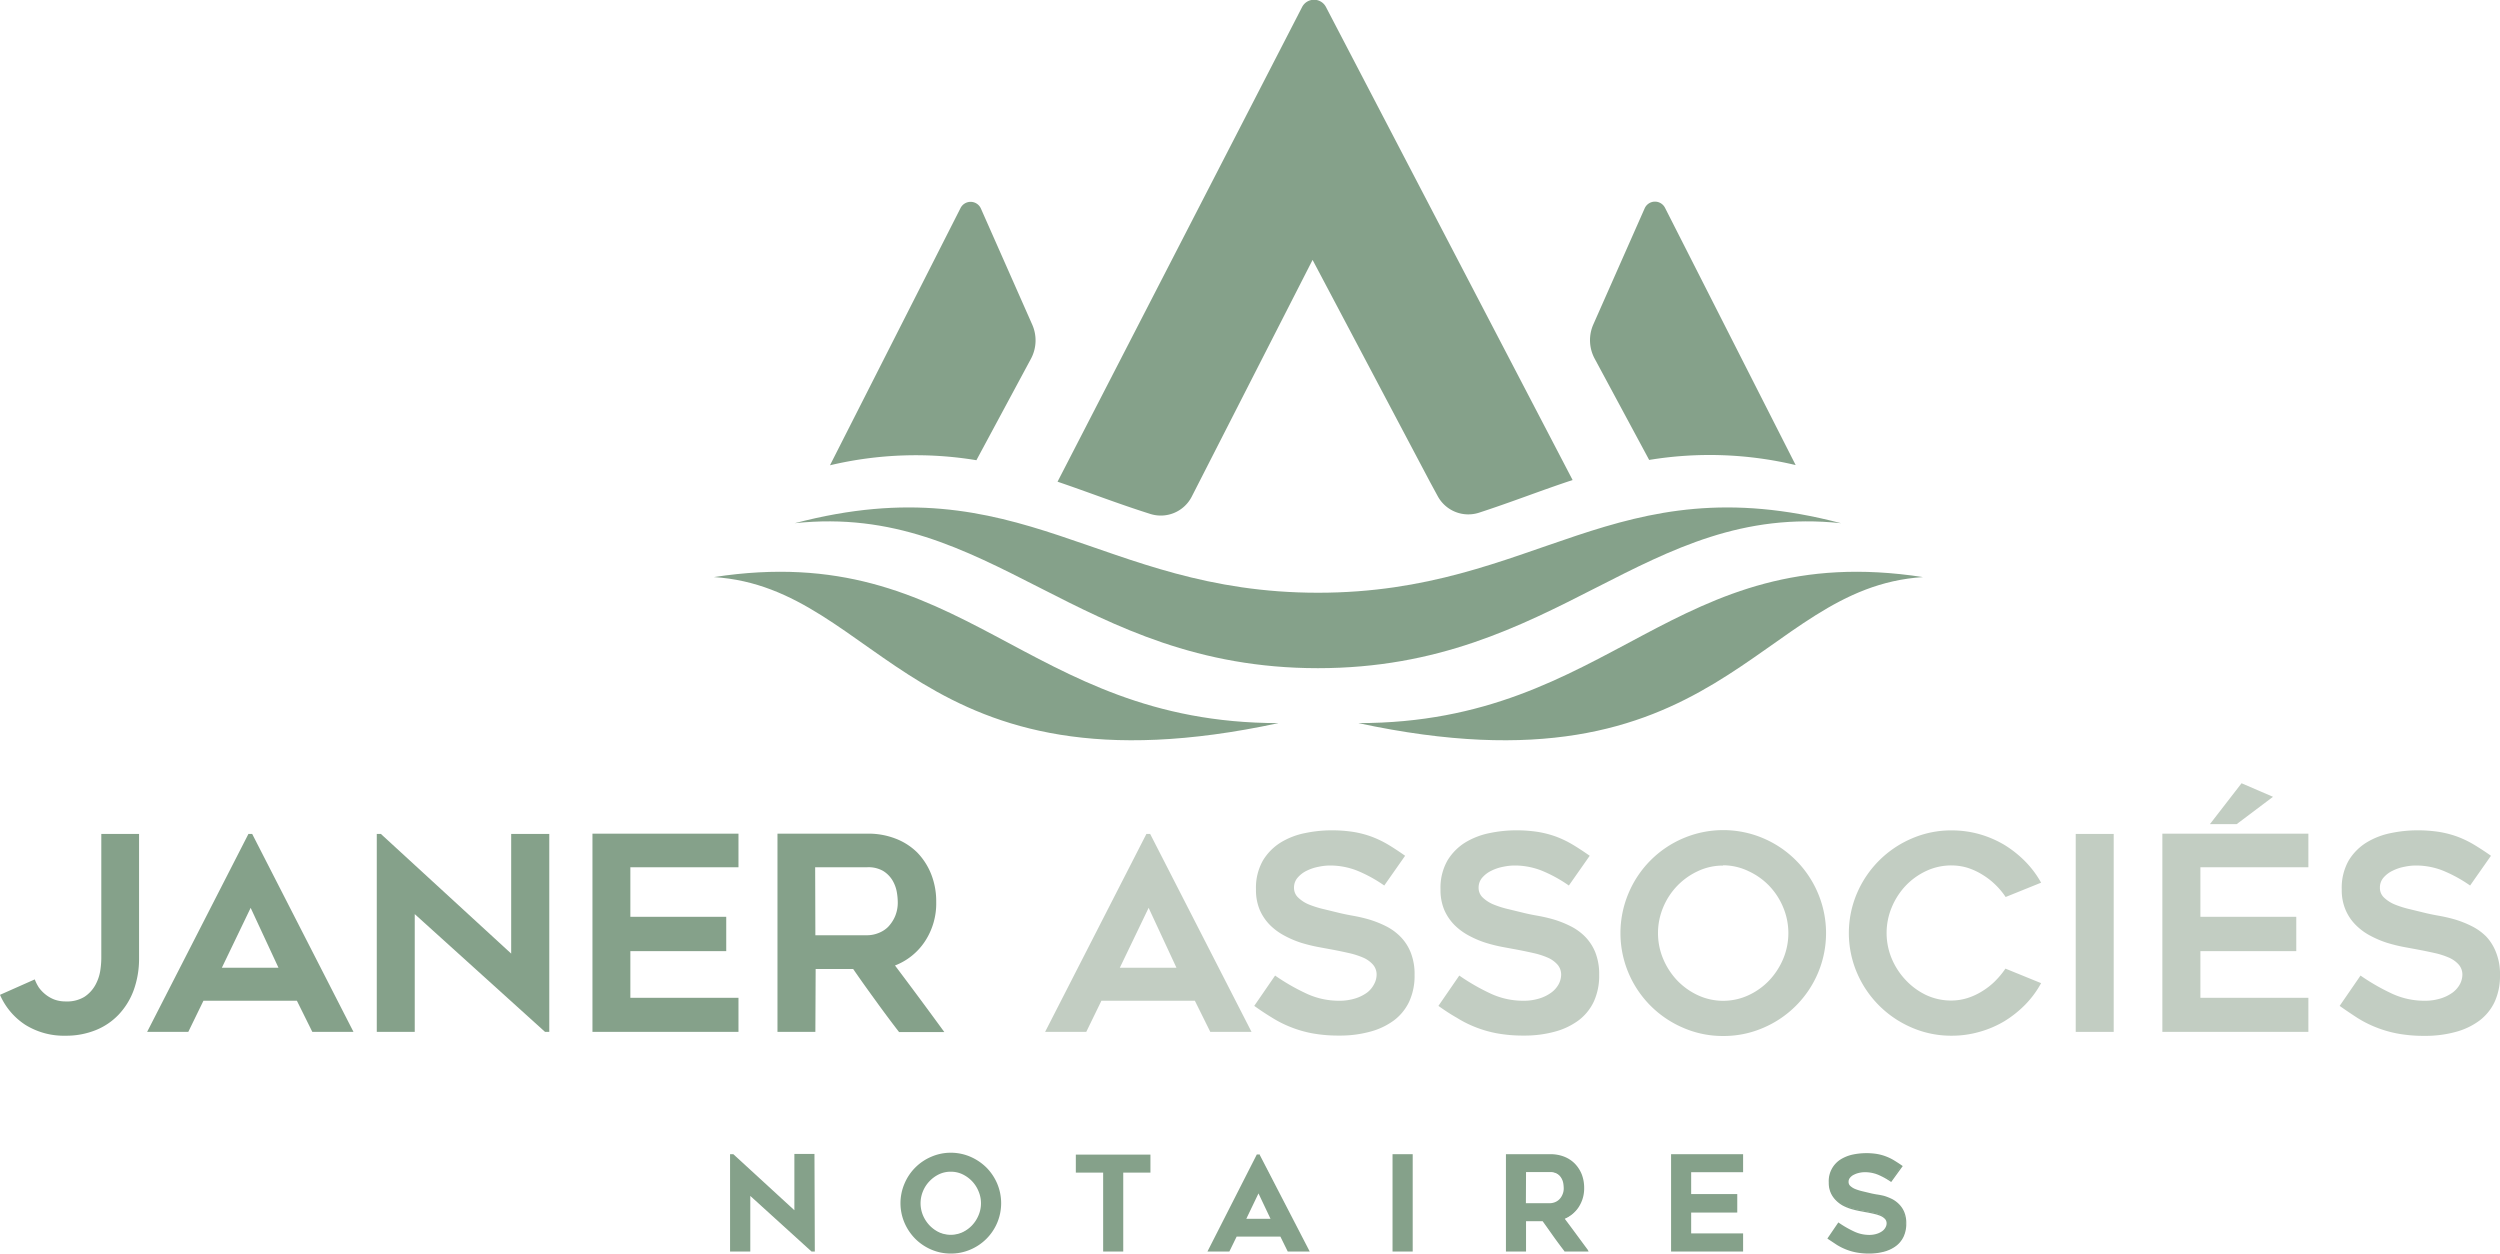 <svg xmlns="http://www.w3.org/2000/svg" viewBox="0 0 359.56 180.29"><defs><style>.cls-1{fill:#85a18a;}.cls-2{fill:#c2cdc2;}</style></defs><g id="Calque_2" data-name="Calque 2"><g id="Calque_1-2" data-name="Calque 1"><path class="cls-1" d="M116.77,179.89l-9-8.14v8.14h-2.62V166.21h.28l9,8.27v-8.27h2.62v13.68Z"/><path class="cls-1" d="M117.19,180h-.47l-8.81-8v8H105v-14h.47l0,0,8.78,8.06v-8.1h2.89Zm-.37-.27h.1V166.35h-2.35v8.45l-9.19-8.45h-.1v13.41h2.35v-8.32Z"/><path class="cls-1" d="M136.74,180.16a6.74,6.74,0,0,1-2.75-.57,7.15,7.15,0,0,1-2.25-1.52,7.22,7.22,0,0,1-1.53-2.26,7.11,7.11,0,0,1,0-5.53,7.24,7.24,0,0,1,3.78-3.79,7.08,7.08,0,0,1,5.52,0,7.15,7.15,0,0,1,3.78,3.79,7,7,0,0,1,0,5.53,7.09,7.09,0,0,1-3.78,3.78A6.77,6.77,0,0,1,136.74,180.16Zm0-11.78a4,4,0,0,0-1.74.39,4.4,4.4,0,0,0-1.42,1,4.81,4.81,0,0,0-1,1.48,4.69,4.69,0,0,0-.35,1.77,4.63,4.63,0,0,0,.35,1.78,5,5,0,0,0,1,1.49,4.59,4.59,0,0,0,1.42,1,4.2,4.2,0,0,0,3.49,0,4.83,4.83,0,0,0,1.42-1,5.15,5.15,0,0,0,1-1.49,4.46,4.46,0,0,0,.36-1.78,4.52,4.52,0,0,0-.36-1.77,5,5,0,0,0-1-1.48,4.63,4.63,0,0,0-1.42-1A4,4,0,0,0,136.75,168.38Z"/><path class="cls-1" d="M136.74,180.29a7,7,0,0,1-2.8-.57,7.34,7.34,0,0,1-2.3-1.55,7.46,7.46,0,0,1-1.55-2.3,7.15,7.15,0,0,1,0-5.64,7.23,7.23,0,0,1,3.85-3.86,7,7,0,0,1,2.8-.58,7.09,7.09,0,0,1,2.83.58,7.58,7.58,0,0,1,2.3,1.55,7.39,7.39,0,0,1,1.55,2.31,7.26,7.26,0,0,1,0,5.64,7.25,7.25,0,0,1-3.85,3.85A7,7,0,0,1,136.74,180.29Zm0-14.22a6.64,6.64,0,0,0-2.69.55,6.9,6.9,0,0,0-3.71,3.72,7,7,0,0,0,0,5.42,7.06,7.06,0,0,0,1.49,2.21,7.13,7.13,0,0,0,2.22,1.5,6.78,6.78,0,0,0,2.69.55,6.85,6.85,0,0,0,2.72-.55,7.2,7.2,0,0,0,2.21-1.5,7.08,7.08,0,0,0,1.5-2.21,7,7,0,0,0,0-5.42,7.17,7.17,0,0,0-1.5-2.23,7.06,7.06,0,0,0-2.21-1.49A6.71,6.71,0,0,0,136.74,166.07Zm0,11.79a4.09,4.09,0,0,1-1.8-.4,4.68,4.68,0,0,1-1.46-1.06,5,5,0,0,1-1-1.52,4.71,4.71,0,0,1,0-3.66,4.92,4.92,0,0,1,1-1.53,4.82,4.82,0,0,1,1.46-1.05,4.37,4.37,0,0,1,3.61,0,4.88,4.88,0,0,1,2.45,2.58,4.83,4.83,0,0,1,0,3.66,5.39,5.39,0,0,1-1,1.52,4.93,4.93,0,0,1-1.46,1.06A4.13,4.13,0,0,1,136.75,177.86Zm0-9.34a3.9,3.9,0,0,0-1.69.37,4.67,4.67,0,0,0-1.37,1,4.59,4.59,0,0,0-.94,1.45,4.52,4.52,0,0,0,0,3.44,4.83,4.83,0,0,0,.94,1.45,4.7,4.7,0,0,0,1.37,1,4.07,4.07,0,0,0,3.38,0,4.61,4.61,0,0,0,1.38-1,4.8,4.8,0,0,0,.93-1.45,4.4,4.4,0,0,0,0-3.44,4.56,4.56,0,0,0-.93-1.45,4.71,4.71,0,0,0-1.38-1A3.87,3.87,0,0,0,136.75,168.52Z"/><path class="cls-1" d="M165.33,168.51h-3.92v11.38h-2.62V168.51h-3.93v-2.32h10.47Z"/><path class="cls-1" d="M161.55,180h-2.89V168.65h-3.93v-2.59h10.73v2.59h-3.91Zm-2.62-.27h2.35V168.38h3.91v-2H155v2h3.93Z"/><path class="cls-1" d="M173.88,179.89l7-13.68h.26l7,13.68H185.3l-1.07-2.15h-6.46l-1.05,2.15Zm5.17-4.43H183l-2-4.14Z"/><path class="cls-1" d="M188.37,180h-3.16l-1.06-2.15h-6.29L176.81,180h-3.15l.1-.2,7-13.76h.43l0,.08Zm-3-.27h2.54l-6.86-13.41H181l-6.86,13.41h2.54l1.05-2.15h6.63Zm-2.21-4.16h-4.34L181,171Zm-3.91-.28h3.48L181,171.64Z"/><path class="cls-1" d="M203,179.89h-2.62V166.21H203Z"/><path class="cls-1" d="M203.18,180h-2.9v-14h2.9Zm-2.62-.27h2.34V166.35h-2.34Z"/><path class="cls-1" d="M219.33,179.89h-2.62v-13.7h6.22a5.17,5.17,0,0,1,1.92.35,4.23,4.23,0,0,1,1.49,1,4.51,4.51,0,0,1,1,1.5,5.1,5.1,0,0,1,.34,1.9,4.81,4.81,0,0,1-.77,2.71,4.35,4.35,0,0,1-2.07,1.67c1.15,1.52,2.28,3.06,3.41,4.6h-3.13c-.55-.71-1.08-1.42-1.6-2.15s-1.05-1.46-1.57-2.21h-2.59Zm0-6.68h3.6a2.19,2.19,0,0,0,.73-.14,1.79,1.79,0,0,0,.68-.43,2.25,2.25,0,0,0,.5-.72,2.43,2.43,0,0,0,.19-1,3.94,3.94,0,0,0-.07-.71,2.31,2.31,0,0,0-.3-.79,1.9,1.9,0,0,0-.63-.63,2,2,0,0,0-1.1-.27h-3.6Z"/><path class="cls-1" d="M228.48,180H225l0-.05c-.55-.72-1.09-1.44-1.6-2.16s-1-1.42-1.53-2.15h-2.39V180h-2.89v-14h6.36a5.43,5.43,0,0,1,2,.35,4.44,4.44,0,0,1,1.54,1,4.76,4.76,0,0,1,1,1.54,5.37,5.37,0,0,1,.35,1.95,4.91,4.91,0,0,1-.8,2.79,4.51,4.51,0,0,1-2,1.65c1.11,1.46,2.22,3,3.31,4.46Zm-3.32-.27H228c-1.08-1.48-2.17-2.95-3.25-4.39l-.11-.14.16-.07a4.19,4.19,0,0,0,2-1.61,4.68,4.68,0,0,0,.76-2.64,5,5,0,0,0-.34-1.85,4.35,4.35,0,0,0-.93-1.45,4.22,4.22,0,0,0-1.45-.94,4.9,4.9,0,0,0-1.87-.34h-6.09v13.43h2.35V175.4H222l0,.06c.52.74,1,1.48,1.57,2.2S224.62,179.06,225.16,179.76Zm-2.23-6.41h-3.74v-5h3.74a2.13,2.13,0,0,1,1.17.28,2.2,2.2,0,0,1,.68.68,2.53,2.53,0,0,1,.31.83,3.53,3.53,0,0,1,.08.74A2.59,2.59,0,0,1,225,172a2.44,2.44,0,0,1-.52.76,2,2,0,0,1-.73.46A2.24,2.24,0,0,1,222.93,173.35Zm-3.47-.27h3.47a2,2,0,0,0,.69-.14,1.77,1.77,0,0,0,.63-.4,2.09,2.09,0,0,0,.46-.68,2.18,2.18,0,0,0,.19-1,5,5,0,0,0-.07-.69,2.24,2.24,0,0,0-.29-.74,1.67,1.67,0,0,0-.59-.59,1.88,1.88,0,0,0-1-.24h-3.47Z"/><path class="cls-1" d="M243.1,168.51v3.43h6.62v2.38H243.1v3.22h7.47v2.35H240.48v-13.7h10.09v2.32Z"/><path class="cls-1" d="M250.7,180H240.34v-14H250.7v2.59h-7.47v3.15h6.63v2.65h-6.63v3h7.47Zm-10.09-.27h9.82v-2.09H243v-3.49h6.63v-2.1H243v-3.7h7.47v-2h-9.82Z"/><path class="cls-1" d="M263,178.1l1.43-2.1a15.56,15.56,0,0,0,2.12,1.23,5.35,5.35,0,0,0,2.29.51,3.54,3.54,0,0,0,1.13-.16,2.62,2.62,0,0,0,.82-.41,1.71,1.71,0,0,0,.5-.58,1.32,1.32,0,0,0,.17-.65,1,1,0,0,0-.25-.7,1.87,1.87,0,0,0-.67-.47,4.7,4.7,0,0,0-1-.32l-1.18-.25-1-.17a10.91,10.91,0,0,1-1.12-.29,6.18,6.18,0,0,1-1.14-.46,4.34,4.34,0,0,1-1-.73,3.73,3.73,0,0,1-.73-1.05,3.51,3.51,0,0,1-.27-1.43,3.82,3.82,0,0,1,.49-2,3.74,3.74,0,0,1,1.25-1.25,5.16,5.16,0,0,1,1.68-.65,9.37,9.37,0,0,1,1.79-.18,8.86,8.86,0,0,1,1.53.11,6.12,6.12,0,0,1,1.26.33,6.85,6.85,0,0,1,1.13.54c.37.22.76.48,1.19.78L272,169.81a9.28,9.28,0,0,0-1.87-1,5,5,0,0,0-1.89-.36,4.48,4.48,0,0,0-.77.08,3.31,3.31,0,0,0-.82.28,2,2,0,0,0-.63.47,1,1,0,0,0-.26.7.92.92,0,0,0,.3.7,2.72,2.72,0,0,0,.77.47,6.94,6.94,0,0,0,1,.31l1.09.27.92.18a9.82,9.82,0,0,1,1.11.26,8.31,8.31,0,0,1,1.13.45,4,4,0,0,1,1,.72,3.49,3.49,0,0,1,.71,1.09,4,4,0,0,1,.27,1.56,4.32,4.32,0,0,1-.37,1.86,3.55,3.55,0,0,1-1.07,1.3,4.88,4.88,0,0,1-1.64.77,7.83,7.83,0,0,1-2.12.27A10.38,10.38,0,0,1,267,180a8.7,8.7,0,0,1-1.49-.43,8,8,0,0,1-1.27-.65C263.85,178.67,263.44,178.4,263,178.1Z"/><path class="cls-1" d="M268.89,180.29a9.88,9.88,0,0,1-1.91-.16,7.88,7.88,0,0,1-1.51-.44,8.2,8.2,0,0,1-1.29-.65l-1.25-.83-.11-.08,1.58-2.32.11.08a14.89,14.89,0,0,0,2.11,1.21,5.12,5.12,0,0,0,2.23.51,3.51,3.51,0,0,0,1.08-.16,2.65,2.65,0,0,0,.79-.39,1.53,1.53,0,0,0,.46-.53,1.18,1.18,0,0,0,.16-.58.94.94,0,0,0-.22-.62,2,2,0,0,0-.63-.44,5.55,5.55,0,0,0-1-.31c-.37-.09-.77-.17-1.18-.24l-.95-.18c-.37-.07-.76-.17-1.14-.28a6.86,6.86,0,0,1-1.17-.48,4.27,4.27,0,0,1-1-.76,3.53,3.53,0,0,1-.75-1.09,3.59,3.59,0,0,1-.28-1.48,3.68,3.68,0,0,1,1.79-3.37,5.55,5.55,0,0,1,1.73-.66,9.69,9.69,0,0,1,3.37-.08,6.84,6.84,0,0,1,1.28.34,7.19,7.19,0,0,1,1.16.55c.36.22.77.48,1.2.78l.11.08L272,170l-.11-.07a10.12,10.12,0,0,0-1.84-1,5,5,0,0,0-1.84-.34,3.55,3.55,0,0,0-.75.08,3.11,3.11,0,0,0-.78.26,1.66,1.66,0,0,0-.59.44.89.89,0,0,0-.22.62.75.75,0,0,0,.26.59,2.38,2.38,0,0,0,.72.44,7.56,7.56,0,0,0,1,.31l1.09.26c.27.07.58.13.92.19A11.11,11.11,0,0,1,271,172a7.88,7.88,0,0,1,1.15.46,4,4,0,0,1,1,.75,3.52,3.52,0,0,1,.74,1.13,4.11,4.11,0,0,1,.28,1.61,4.42,4.42,0,0,1-.39,1.92,3.64,3.64,0,0,1-1.11,1.35,5.09,5.09,0,0,1-1.69.8A8.39,8.39,0,0,1,268.89,180.29Zm-5.69-2.23c.39.28.77.53,1.12.74a7.74,7.74,0,0,0,1.25.64,7.57,7.57,0,0,0,1.46.42,9.34,9.34,0,0,0,1.86.16,7.89,7.89,0,0,0,2.08-.26,4.74,4.74,0,0,0,1.6-.75,3.38,3.38,0,0,0,1-1.25A4.16,4.16,0,0,0,274,176a4,4,0,0,0-.26-1.51,3.37,3.37,0,0,0-.69-1,3.6,3.6,0,0,0-1-.69,6.92,6.92,0,0,0-1.11-.44,10,10,0,0,0-1.09-.26l-.93-.19-1.09-.26a6.83,6.83,0,0,1-1.05-.33,2.65,2.65,0,0,1-.81-.49,1,1,0,0,1-.34-.79,1.18,1.18,0,0,1,.28-.8,2.38,2.38,0,0,1,.68-.51,3.68,3.68,0,0,1,.85-.28,4.16,4.16,0,0,1,.8-.09,5.35,5.35,0,0,1,1.94.37,9.28,9.28,0,0,1,1.78,1l1.31-1.84c-.39-.27-.75-.5-1.07-.69a7.07,7.07,0,0,0-1.11-.54,7.63,7.63,0,0,0-1.23-.32,9.36,9.36,0,0,0-3.27.08,5,5,0,0,0-1.64.63,3.48,3.48,0,0,0-1.2,1.21,3.62,3.62,0,0,0-.47,1.92,3.38,3.38,0,0,0,.26,1.37,3.12,3.12,0,0,0,.69,1,4.31,4.31,0,0,0,1,.71,7.08,7.08,0,0,0,1.12.45,9.5,9.5,0,0,0,1.11.28l.95.18c.41.07.81.16,1.2.24a5.44,5.44,0,0,1,1,.33,2.07,2.07,0,0,1,.72.51,1.19,1.19,0,0,1,.29.8,1.52,1.52,0,0,1-.18.7,1.82,1.82,0,0,1-.55.63,2.77,2.77,0,0,1-.86.43,3.79,3.79,0,0,1-1.17.17,5.52,5.52,0,0,1-2.35-.53,15.82,15.82,0,0,1-2-1.16Z"/><path class="cls-1" d="M189.55,96.1c34.53,0,47-23.88,75.24-20.85-32.67-8.59-43.67,10-75.24,10S147,66.66,114.3,75.25C142.54,72.22,155,96.1,189.55,96.1Z"/><path class="cls-1" d="M276.57,83c-36.1-5.56-44.53,21-81.21,21C247.64,115.25,252.57,84.51,276.57,83Z"/><path class="cls-1" d="M102.67,83c36.1-5.56,44.54,21,81.21,21C131.6,115.25,126.67,84.51,102.67,83Z"/><path class="cls-1" d="M258.26,66.89l-18.79-37a1.62,1.62,0,0,0-2.93.08l-7.38,16.69a5.6,5.6,0,0,0,.19,4.92l7.84,14.57A53.52,53.52,0,0,1,258.26,66.89Z"/><path class="cls-1" d="M140.43,66.19l7.84-14.58a5.6,5.6,0,0,0,.19-4.92L141.08,30a1.62,1.62,0,0,0-2.93-.08l-18.78,37A53.43,53.43,0,0,1,140.43,66.19Z"/><path class="cls-1" d="M188.78,37.38l16.87,31.9,1.14,2.1a5,5,0,0,0,5.92,2.36c4.68-1.52,9-3.23,13.47-4.7L190.7,1a1.93,1.93,0,0,0-3.42,0L152.1,69.28c4.36,1.48,8.69,3.17,13.35,4.64a5,5,0,0,0,5.94-2.47Z"/><path class="cls-1" d="M20,119.94v17.88a13.3,13.3,0,0,1-.76,4.56,10.26,10.26,0,0,1-2.15,3.52,9.33,9.33,0,0,1-3.33,2.26,11.34,11.34,0,0,1-4.32.8,10.49,10.49,0,0,1-5.79-1.56A9.79,9.79,0,0,1,0,143.08l5-2.22A6.25,6.25,0,0,0,5.57,142a5,5,0,0,0,.94,1,4.87,4.87,0,0,0,1.26.74,4.62,4.62,0,0,0,1.7.29,4.8,4.8,0,0,0,2.67-.66,4.82,4.82,0,0,0,1.54-1.64,6.36,6.36,0,0,0,.72-2,12.32,12.32,0,0,0,.17-1.87V119.94Z"/><path class="cls-1" d="M21.16,148.41l14.57-28.47h.54l14.57,28.47H44.92l-2.22-4.48H29.26l-2.18,4.48Zm10.75-9.23h8.14l-4-8.61Z"/><path class="cls-1" d="M78.39,148.41,59.65,131.47v16.94H54.19V119.94h.59l18.74,17.21V119.94H79v28.47Z"/><path class="cls-1" d="M90.66,124.73v7.13h13.79v4.94H90.66v6.71h15.55v4.9h-21V119.9h21v4.83Z"/><path class="cls-1" d="M117.27,148.41h-5.45V119.9h13a10.74,10.74,0,0,1,4,.72,9,9,0,0,1,3.11,2,9.52,9.52,0,0,1,2,3.12,10.59,10.59,0,0,1,.72,4,9.89,9.89,0,0,1-1.62,5.65,9.06,9.06,0,0,1-4.31,3.47q3.58,4.75,7.1,9.58h-6.51q-1.71-2.22-3.34-4.48c-1.09-1.5-2.17-3-3.26-4.59h-5.4Zm0-13.9h7.5a4.33,4.33,0,0,0,1.53-.3,4,4,0,0,0,1.42-.89,5.17,5.17,0,0,0,1-1.5,5.09,5.09,0,0,0,.4-2.11,8.8,8.8,0,0,0-.15-1.48,5,5,0,0,0-.62-1.63,4.08,4.08,0,0,0-1.32-1.33,4.26,4.26,0,0,0-2.29-.54h-7.5Z"/><path class="cls-2" d="M150.31,148.41l14.57-28.47h.54L180,148.41h-5.93l-2.22-4.48H158.41l-2.18,4.48Zm10.75-9.23h8.14l-4-8.61Z"/><path class="cls-2" d="M180.39,144.67l3-4.36a29.73,29.73,0,0,0,4.42,2.55,11,11,0,0,0,4.77,1.07,7.6,7.6,0,0,0,2.34-.33,5.82,5.82,0,0,0,1.71-.85,3.51,3.51,0,0,0,1-1.21,2.88,2.88,0,0,0,.36-1.35,2.17,2.17,0,0,0-.53-1.46,4,4,0,0,0-1.4-1,11.48,11.48,0,0,0-2.07-.66c-.79-.18-1.61-.35-2.47-.51l-2-.37a23.45,23.45,0,0,1-2.34-.58,14.13,14.13,0,0,1-2.37-1,8.78,8.78,0,0,1-2.11-1.52,7.17,7.17,0,0,1-1.5-2.18,7.37,7.37,0,0,1-.56-3,7.9,7.9,0,0,1,1-4.15,7.79,7.79,0,0,1,2.59-2.61,10.76,10.76,0,0,1,3.51-1.34,18.67,18.67,0,0,1,3.72-.39,20.22,20.22,0,0,1,3.19.23,14.22,14.22,0,0,1,2.61.68,15,15,0,0,1,2.36,1.13c.77.46,1.59,1,2.47,1.62l-3,4.28a20.07,20.07,0,0,0-3.9-2.14,10.68,10.68,0,0,0-3.93-.74,8.24,8.24,0,0,0-1.6.18,6.65,6.65,0,0,0-1.7.56,4,4,0,0,0-1.32,1,2.15,2.15,0,0,0-.53,1.46,1.89,1.89,0,0,0,.63,1.44,4.93,4.93,0,0,0,1.59,1,14.71,14.71,0,0,0,2.15.66l2.26.55q.81.19,1.92.39a21.66,21.66,0,0,1,2.3.54,15.06,15.06,0,0,1,2.36.94,7.94,7.94,0,0,1,2.08,1.5,6.83,6.83,0,0,1,1.48,2.26,8.33,8.33,0,0,1,.57,3.25,8.89,8.89,0,0,1-.78,3.86,7.22,7.22,0,0,1-2.22,2.71,10.17,10.17,0,0,1-3.43,1.61,16.31,16.31,0,0,1-4.4.55,20.72,20.72,0,0,1-3.92-.33,16.5,16.5,0,0,1-3.09-.9,16.05,16.05,0,0,1-2.65-1.34C182.13,145.87,181.27,145.3,180.39,144.67Z"/><path class="cls-2" d="M206.88,144.67l3-4.36a30.24,30.24,0,0,0,4.42,2.55,11,11,0,0,0,4.77,1.07,7.51,7.51,0,0,0,2.34-.33,5.69,5.69,0,0,0,1.71-.85,3.65,3.65,0,0,0,1.06-1.21,3,3,0,0,0,.35-1.35,2.17,2.17,0,0,0-.53-1.46,4,4,0,0,0-1.4-1,11.22,11.22,0,0,0-2.07-.66c-.79-.18-1.61-.35-2.47-.51l-2-.37a22.62,22.62,0,0,1-2.33-.58,13.88,13.88,0,0,1-2.38-1,8.78,8.78,0,0,1-2.11-1.52,7.17,7.17,0,0,1-1.5-2.18,7.37,7.37,0,0,1-.56-3,7.9,7.9,0,0,1,1-4.15,7.79,7.79,0,0,1,2.59-2.61,10.85,10.85,0,0,1,3.51-1.34,18.83,18.83,0,0,1,3.72-.39,20.35,20.35,0,0,1,3.2.23,14.65,14.65,0,0,1,2.61.68,14.89,14.89,0,0,1,2.35,1.13c.77.46,1.59,1,2.48,1.62l-3,4.28a20.07,20.07,0,0,0-3.9-2.14,10.64,10.64,0,0,0-3.93-.74,8.24,8.24,0,0,0-1.6.18,6.46,6.46,0,0,0-1.69.56,4,4,0,0,0-1.33,1,2.15,2.15,0,0,0-.53,1.46,1.89,1.89,0,0,0,.63,1.44,5,5,0,0,0,1.6,1,14.21,14.21,0,0,0,2.14.66l2.26.55c.54.13,1.19.26,1.93.39a22.25,22.25,0,0,1,2.3.54,15,15,0,0,1,2.35.94,8,8,0,0,1,2.09,1.5,7,7,0,0,1,1.48,2.26,8.52,8.52,0,0,1,.56,3.25,8.89,8.89,0,0,1-.78,3.86,7.22,7.22,0,0,1-2.22,2.71,10.17,10.17,0,0,1-3.43,1.61,16.31,16.31,0,0,1-4.4.55,20.61,20.61,0,0,1-3.91-.33,16.61,16.61,0,0,1-3.1-.9,16.05,16.05,0,0,1-2.65-1.34C208.62,145.87,207.76,145.3,206.88,144.67Z"/><path class="cls-2" d="M247.83,149a14.19,14.19,0,0,1-5.73-1.17,14.85,14.85,0,0,1-7.87-7.87,14.74,14.74,0,0,1,0-11.51,14.8,14.8,0,0,1,7.87-7.89,14.69,14.69,0,0,1,11.49,0,14.8,14.8,0,0,1,7.87,7.89,14.74,14.74,0,0,1,0,11.51,14.85,14.85,0,0,1-7.87,7.87A14.26,14.26,0,0,1,247.83,149Zm0-24.51a8.45,8.45,0,0,0-3.63.8,9.89,9.89,0,0,0-5,5.22,9.59,9.59,0,0,0,0,7.39,10.33,10.33,0,0,0,2,3.09,9.87,9.87,0,0,0,3,2.15,8.66,8.66,0,0,0,7.27,0,9.71,9.71,0,0,0,3-2.15,10.36,10.36,0,0,0,2-3.09,9.59,9.59,0,0,0,0-7.39,10,10,0,0,0-2-3.09,9.82,9.82,0,0,0-3-2.13A8.46,8.46,0,0,0,247.84,124.45Z"/><path class="cls-2" d="M293.56,141.4a14,14,0,0,1-2.29,3.1,15.76,15.76,0,0,1-3,2.38,14.71,14.71,0,0,1-3.59,1.53,14.34,14.34,0,0,1-4,.55,14.19,14.19,0,0,1-5.73-1.17,14.94,14.94,0,0,1-7.87-7.87,14.59,14.59,0,0,1,0-11.45,14.94,14.94,0,0,1,7.87-7.87,14.19,14.19,0,0,1,5.73-1.17,14.72,14.72,0,0,1,4,.54,15.13,15.13,0,0,1,3.59,1.54,15.76,15.76,0,0,1,3,2.38,14.22,14.22,0,0,1,2.29,3.06l-5.1,2.06a10.94,10.94,0,0,0-1.46-1.75,10.32,10.32,0,0,0-1.85-1.44,9.61,9.61,0,0,0-2.14-1,8,8,0,0,0-2.34-.35,8.46,8.46,0,0,0-3.64.8,9.79,9.79,0,0,0-2.95,2.12,10.27,10.27,0,0,0-2,3.1,9.59,9.59,0,0,0,0,7.39,10.25,10.25,0,0,0,2,3.07A9.82,9.82,0,0,0,277,143.1a8.46,8.46,0,0,0,3.64.8,7.73,7.73,0,0,0,2.34-.36,9.15,9.15,0,0,0,2.14-1,10,10,0,0,0,1.85-1.46,12,12,0,0,0,1.46-1.77Z"/><path class="cls-2" d="M304,148.41h-5.46V119.94H304Z"/><path class="cls-2" d="M316.47,124.73v7.13h13.79v4.94H316.47v6.71H332v4.9H311V119.9h21v4.83Zm5.92-12.08,4.52,1.95-5.22,3.93h-3.85Z"/><path class="cls-2" d="M336.5,144.67l3-4.36a30.24,30.24,0,0,0,4.42,2.55,11,11,0,0,0,4.77,1.07,7.51,7.51,0,0,0,2.34-.33,5.88,5.88,0,0,0,1.72-.85,3.73,3.73,0,0,0,1.05-1.21,3,3,0,0,0,.35-1.35,2.17,2.17,0,0,0-.53-1.46,4,4,0,0,0-1.4-1,11.11,11.11,0,0,0-2.06-.66c-.8-.18-1.62-.35-2.48-.51l-2-.37a22.62,22.62,0,0,1-2.33-.58,13.88,13.88,0,0,1-2.38-1,8.54,8.54,0,0,1-2.1-1.52,6.84,6.84,0,0,1-1.5-2.18,7.2,7.2,0,0,1-.57-3,7.9,7.9,0,0,1,1-4.15,7.73,7.73,0,0,1,2.6-2.61,10.79,10.79,0,0,1,3.5-1.34,18.83,18.83,0,0,1,3.72-.39,20.35,20.35,0,0,1,3.2.23,14.65,14.65,0,0,1,2.61.68,14.89,14.89,0,0,1,2.35,1.13c.77.46,1.6,1,2.48,1.62l-3,4.28a20.07,20.07,0,0,0-3.9-2.14,10.6,10.6,0,0,0-3.93-.74,8.24,8.24,0,0,0-1.6.18,6.46,6.46,0,0,0-1.69.56,4,4,0,0,0-1.33,1,2.14,2.14,0,0,0-.52,1.46,1.88,1.88,0,0,0,.62,1.44,5,5,0,0,0,1.6,1,14.57,14.57,0,0,0,2.14.66l2.26.55c.54.13,1.19.26,1.93.39a22.25,22.25,0,0,1,2.3.54,15,15,0,0,1,2.35.94,8,8,0,0,1,2.09,1.5A7,7,0,0,1,359,137a8.33,8.33,0,0,1,.56,3.25,8.89,8.89,0,0,1-.78,3.86,7.22,7.22,0,0,1-2.22,2.71,10.17,10.17,0,0,1-3.43,1.61,16.31,16.31,0,0,1-4.4.55,20.61,20.61,0,0,1-3.91-.33,16.61,16.61,0,0,1-3.1-.9,16.05,16.05,0,0,1-2.65-1.34C338.24,145.87,337.38,145.3,336.5,144.67Z"/></g></g></svg>